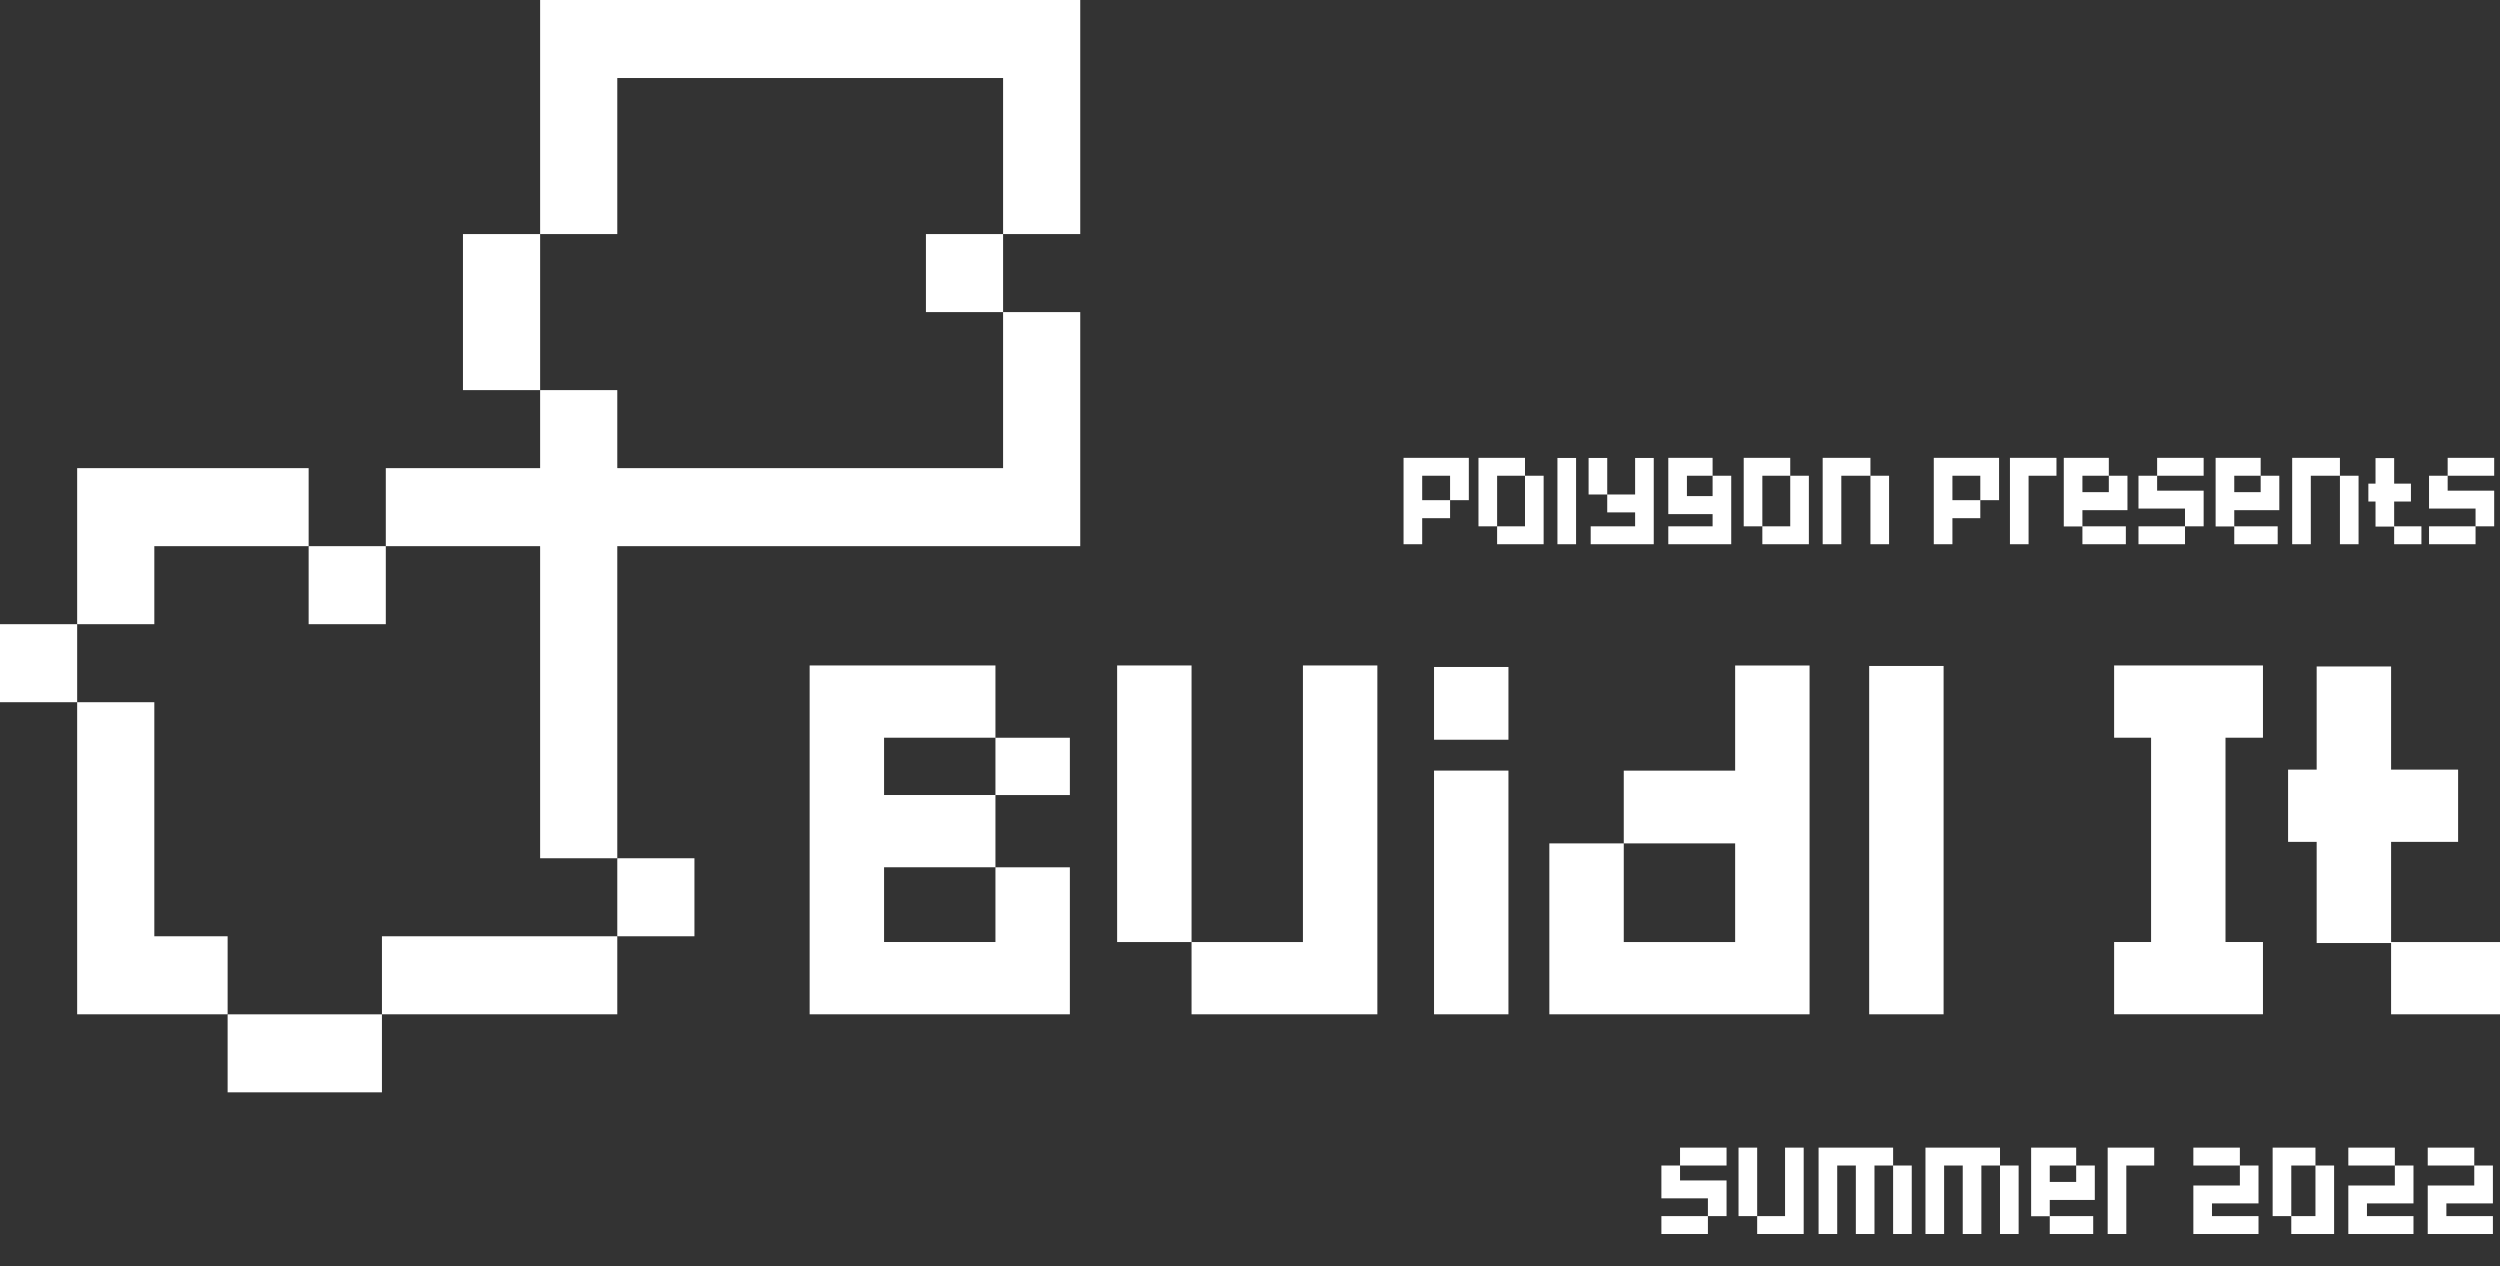 <svg width="547" height="277" viewBox="0 0 547 277" fill="none" xmlns="http://www.w3.org/2000/svg">
<rect x="0" y="0" width="547" height="277" fill="#333333" stroke="none"/>
<g clip-path="url(#clip0_436_2343)">
<path d="M33.765 204.857V153.643H16.883V204.857V221.929H33.765H49.804V204.857H33.765Z" fill="white"/>
<path d="M83.57 204.857V221.928H118.179H135.062V204.857" fill="white"/>
<path d="M118.179 102.429H84.414V119.5H118.179V187.786H135.062V119.5V102.429H118.179Z" fill="white"/>
<path d="M33.765 102.429H16.883V119.5V136.571H33.765V119.5H67.531V102.429H33.765Z" fill="white"/>
<path d="M118.179 85.357V51.214H101.296V85.357H118.179Z" fill="white"/>
<path d="M219.475 68.286V51.214H202.593V68.286H219.475Z" fill="white"/>
<path d="M219.475 102.429H135.062V85.357H118.179V102.429V119.5H135.062H219.475H236.358V102.429V68.286H219.475V102.429Z" fill="white"/>
<path d="M219.475 0H135.062H118.179V17.071V51.214H135.062V17.071H219.475V51.214H236.358V17.071V0H219.475Z" fill="white"/>
<path d="M49.804 239H83.569V221.929H49.804V239Z" fill="white"/>
<path d="M151.944 204.857V187.786H135.062V204.857H151.944Z" fill="white"/>
<path d="M16.883 153.643V136.571H1.90735e-06V153.643H16.883Z" fill="white"/>
<path d="M84.414 136.571V119.5H67.531V136.571H84.414Z" fill="white"/>
<path d="M217.804 189.766H234.087V221.929H177.15V145.602H217.804V161.41H193.434V173.949H217.804V189.758H193.434V206.112H217.804V189.758V189.766ZM217.804 173.958V161.419H234.087V173.958H217.804Z" fill="white"/>
<path d="M301.365 145.602V221.929H260.711V206.12H244.428V145.602H260.711V206.12H285.082V145.602H301.365Z" fill="white"/>
<path d="M313.765 161.854V145.935H330.049V161.854H313.765ZM313.765 221.929V168.606H330.049V221.929H313.765Z" fill="white"/>
<path d="M395.933 145.602V221.929H338.996V184.534H355.28V206.12H379.65V184.534H355.28V168.615H379.65V145.611H395.933V145.602Z" fill="white"/>
<path d="M408.975 221.929V145.713H425.259V221.929H408.975Z" fill="white"/>
<path d="M486.94 161.41V206.112H495.136V221.92H462.569V206.112H470.656V161.41H462.569V145.602H495.136V161.41H486.94Z" fill="white"/>
<path d="M547 206.121V221.929H523.17V206.334H506.887V184.201H500.632V168.393H506.887V145.824H523.17V168.393H537.833V184.201H523.17V206.121H547Z" fill="white"/>
<path d="M307.097 100.176V119.076H311.174V113.379H317.276V109.437H311.174V104.091H317.276V109.437H321.38V100.176H307.097ZM333.67 104.091V115.161H327.568V104.091H333.67V100.176H323.491V115.161H327.568V119.076H337.747V104.091H333.67ZM344.844 119.076V100.203H340.767V119.076H344.844ZM357.764 100.203V108.195H351.662V100.203H347.585V108.195H351.662V112.11H357.764V115.161H348.044V119.076H361.841V100.203H357.764ZM365.023 100.176V112.488H374.716V115.161H365.023V119.076H378.793V104.091H374.716V108.546H369.1V104.091H374.716V100.176H365.023ZM391.704 104.091V115.161H385.602V104.091H391.704V100.176H381.525V115.161H385.602V119.076H395.781V104.091H391.704ZM409.251 100.176H398.802V119.076H402.879V104.091H409.251V100.176ZM413.328 119.076V104.091H409.251V119.076H413.328ZM423.112 100.176V119.076H427.189V113.379H433.291V109.437H427.189V104.091H433.291V109.437H437.395V100.176H423.112ZM439.776 100.176V119.076H443.853V104.091H449.955V100.176H439.776ZM465.488 111.624V104.091H461.411V107.682H455.633V104.091H461.411V100.176H451.556V115.188H455.633V119.076H465.137V115.161H455.633V111.624H465.488ZM471.978 107.358V104.091H482.157V100.176H471.978V104.091H467.901V111.273H478.08V115.161H467.901V119.076H478.08V115.161H482.157V107.358H471.978ZM498.711 111.624V104.091H494.634V107.682H488.856V104.091H494.634V100.176H484.779V115.188H488.856V119.076H498.36V115.161H488.856V111.624H498.711ZM511.977 100.176H501.528V119.076H505.605V104.091H511.977V100.176ZM516.054 119.076V104.091H511.977V119.076H516.054ZM523.841 115.161V109.734H527.513V105.819H523.841V100.23H519.764V105.819H518.198V109.734H519.764V115.215H523.841V119.076H529.808V115.161H523.841ZM535.549 107.358V104.091H545.728V100.176H535.549V104.091H531.472V111.273H541.651V115.161H531.472V119.076H541.651V115.161H545.728V107.358H535.549Z" fill="white"/>
</g>
<path d="M367.59 258.282V255.015H377.769V251.1H367.59V255.015H363.513V262.197H373.692V266.085H363.513V270H373.692V266.085H377.769V258.282H367.59ZM390.57 251.1V266.085H384.468V251.1H380.391V266.085H384.468V270H394.647V251.1H390.57ZM414.213 251.1H397.905V270H401.982V255.015H406.059V270H410.136V255.015H414.213V251.1ZM418.29 270V255.015H414.213V270H418.29ZM437.601 251.1H421.293V270H425.37V255.015H429.447V270H433.524V255.015H437.601V251.1ZM441.678 270V255.015H437.601V270H441.678ZM458.343 262.548V255.015H454.266V258.606H448.488V255.015H454.266V251.1H444.411V266.112H448.488V270H457.992V266.085H448.488V262.548H458.343ZM461.16 251.1V270H465.237V255.015H471.339V251.1H461.16ZM490.085 255.015V251.1H479.906V255.015H490.085ZM494.162 263.304V255.015H490.085V259.389H479.906V270H494.162V266.085H483.983V263.304H494.162ZM510.701 255.015H506.624V251.1H497.255V266.085H501.332V270H510.701V255.015ZM506.624 266.085H501.332V255.015H506.624V266.085ZM523.993 255.015V251.1H513.814V255.015H523.993ZM528.07 263.304V255.015H523.993V259.389H513.814V270H528.07V266.085H517.891V263.304H528.07ZM541.369 255.015V251.1H531.19V255.015H541.369ZM545.446 263.304V255.015H541.369V259.389H531.19V270H545.446V266.085H535.267V263.304H545.446Z" fill="white"/>
<defs>
<clipPath id="clip0_436_2343">
<rect width="547" height="239" fill="white"/>
</clipPath>
</defs>
</svg>
